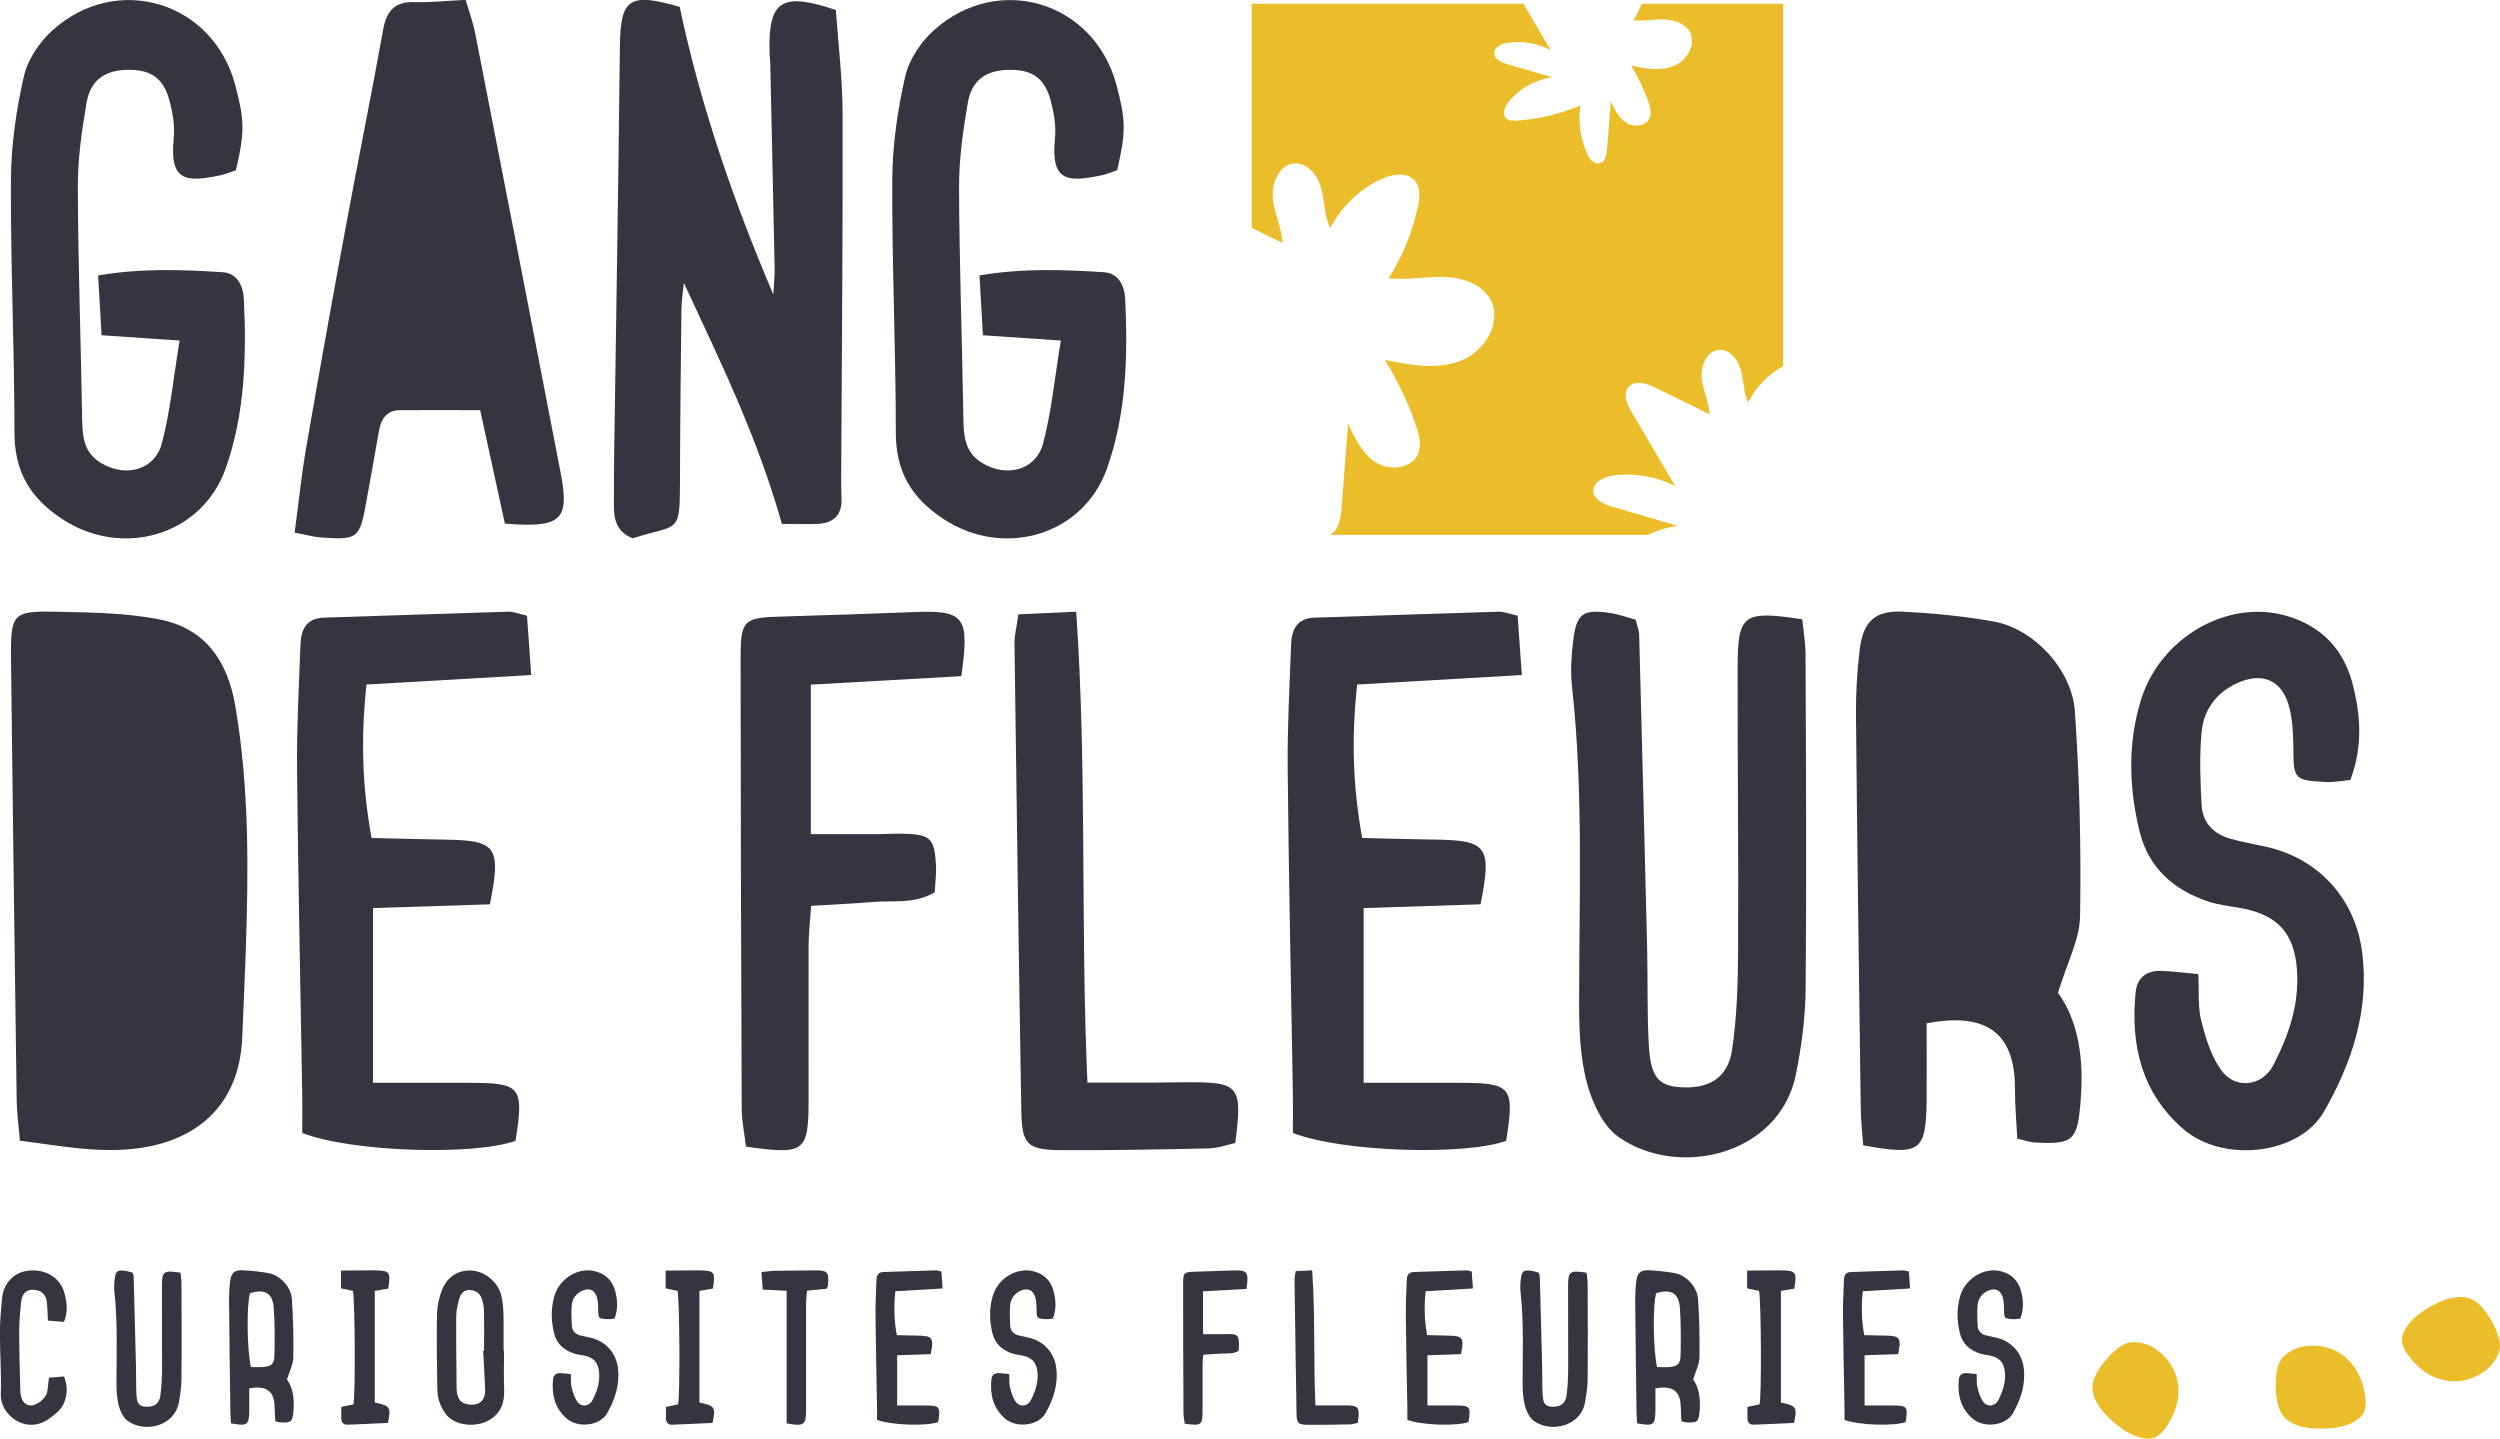 <?xml version="1.0" encoding="UTF-8"?>
<svg id="Calque_2" data-name="Calque 2" xmlns="http://www.w3.org/2000/svg" viewBox="0 0 226.47 130.32">
  <defs>
    <style>
      .cls-1 {
        fill: #ecbd2b;
      }

      .cls-2 {
        fill: #363440;
      }
    </style>
  </defs>
  <g id="Calque_1-2" data-name="Calque 1">
    <g>
      <path class="cls-2" d="M16.28,30.85c-2.77-.19-4.75-.32-7.08-.48-.1-1.79-.2-3.4-.31-5.42,3.95-.67,7.63-.52,11.28-.29,1.3.08,1.86,1.2,1.92,2.43.25,5.2.1,10.42-1.65,15.35-2.17,6.11-9.39,8.15-14.82,4.57-2.89-1.9-4.31-4.29-4.31-7.82,0-7.65-.36-15.3-.32-22.95.02-3.12.48-6.3,1.18-9.35.35-1.52,1.42-3.1,2.6-4.16C10.61-2.5,19.28.15,21.3,7.67c.86,3.21.88,4.32.07,7.75-.45.15-.96.37-1.49.48-3.01.61-4.55.56-4.14-3.39.11-1.09-.09-2.26-.37-3.33-.55-2.14-1.74-2.93-3.96-2.85-1.93.07-3.21.94-3.56,2.94-.44,2.54-.81,5.13-.8,7.7.02,6.97.28,13.94.39,20.92.03,1.64.13,3.12,1.75,4.08,2.22,1.3,4.84.62,5.48-1.83.76-2.89,1.04-5.91,1.6-9.28Z"/>
      <path class="cls-2" d="M45.74,47.44c-.7-3.23-1.42-6.54-2.24-10.28-2.51,0-4.9-.02-7.29,0-1.23.01-1.7.84-1.89,1.93-.36,2.07-.74,4.14-1.11,6.21-.63,3.53-.75,3.63-4.23,3.38-.54-.04-1.06-.2-2.29-.43.37-2.75.62-5.25,1.05-7.72,1.15-6.65,2.34-13.29,3.57-19.92,1.11-5.98,2.32-11.94,3.4-17.93.31-1.7,1.05-2.55,2.85-2.49,1.42.05,2.85-.12,4.62-.2.31,1.05.68,2.05.88,3.09,2.59,13.25,5.18,26.5,7.73,39.76.83,4.3.05,5.01-5.07,4.59Z"/>
      <path class="cls-2" d="M70.84,47.49c-2.24-7.96-5.61-14.79-8.89-21.86-.08.8-.21,1.59-.22,2.39-.06,5.09-.12,10.18-.13,15.27-.02,5.22-.01,4.12-4.29,5.47-1.36-.51-1.71-1.61-1.7-2.92.01-1.44,0-2.88.02-4.32.18-12.4.39-24.79.52-37.19.05-4.47.8-5.04,5.42-3.71,1.89,8.94,4.85,17.54,8.48,26.05.04-.82.14-1.63.12-2.45-.12-6.08-.26-12.16-.39-18.25,0-.44-.06-.88-.07-1.33-.11-4.57,1.11-5.4,6.01-3.73.21,3.02.6,6.2.61,9.38.03,10.96-.08,21.92-.13,32.88,0,.66,0,1.33.03,1.99.06,1.53-.76,2.24-2.2,2.3-1.08.04-2.17,0-3.16,0Z"/>
      <path class="cls-2" d="M96.12,30.85c-2.77-.19-4.75-.32-7.08-.48-.1-1.79-.2-3.4-.31-5.42,3.95-.67,7.63-.52,11.28-.29,1.3.08,1.86,1.2,1.92,2.43.25,5.2.1,10.42-1.65,15.35-2.17,6.11-9.39,8.15-14.82,4.57-2.89-1.9-4.31-4.29-4.31-7.82,0-7.65-.36-15.3-.32-22.95.02-3.12.48-6.3,1.18-9.35.35-1.52,1.42-3.1,2.6-4.16,5.83-5.23,14.5-2.58,16.52,4.94.86,3.21.88,4.32.07,7.75-.45.15-.96.37-1.49.48-3.01.61-4.55.56-4.14-3.39.11-1.09-.09-2.26-.37-3.33-.55-2.14-1.74-2.93-3.96-2.85-1.93.07-3.21.94-3.56,2.94-.44,2.54-.81,5.13-.8,7.7.02,6.97.28,13.94.39,20.92.03,1.64.13,3.12,1.75,4.08,2.22,1.3,4.84.62,5.48-1.83.76-2.89,1.04-5.91,1.6-9.28Z"/>
      <path class="cls-2" d="M22.26,86.26c-.09,2.59-.21,5.19-.32,7.78-.24,5.61-3.6,9.1-9.15,9.94-3.66.55-7.14-.16-10.99-.65-.1-1.28-.27-2.49-.29-3.69-.19-13.21-.35-26.42-.51-39.64-.05-4.52.05-4.68,4.43-4.58,3.03.07,6.11.11,9.05.7,4.11.82,6.14,3.73,6.84,7.85,1.26,7.4,1.2,14.83.94,22.28Z"/>
      <path class="cls-2" d="M33.79,98.09c3.1,0,5.86,0,8.62,0,4.8,0,5.07.33,4.29,5.25-3.69,1.36-14.9,1.03-19.32-.71,0-1.06.02-2.27,0-3.47-.16-9.81-.38-19.61-.47-29.42-.04-3.79.17-7.58.31-11.36.05-1.35.52-2.38,2.14-2.43,5.57-.17,11.14-.38,16.71-.54.42-.01.85.18,1.67.36.12,1.65.24,3.35.38,5.38-5.18.3-9.91.57-14.92.86-.51,4.77-.41,9.15.46,13.9,2.31.05,4.51.12,6.71.15,4.61.07,5.05.65,4.01,5.86-3.39.11-6.88.22-10.59.34v15.83Z"/>
      <path class="cls-2" d="M87.1,61.25c-4.59.26-9.04.51-13.65.77v13.54c2.21,0,4.2,0,6.19,0,.68,0,1.36-.06,2.03-.04,2.62.05,2.98.37,3.12,2.86.04.77-.07,1.55-.11,2.44-1.8,1.1-3.77.73-5.63.89-1.77.15-3.55.22-5.57.35-.09,1.35-.22,2.44-.23,3.54-.02,4.63.01,9.26,0,13.89,0,4.89-.31,5.14-5.67,4.38-.13-1.08-.38-2.26-.39-3.44-.06-13.55-.09-27.11-.1-40.66,0-3.65.21-3.82,3.79-3.92,3.95-.12,7.9-.24,11.85-.4,4.65-.19,5.13.37,4.35,5.81Z"/>
      <path class="cls-2" d="M92.26,55.65c1.69-.08,3.29-.15,5.23-.24.99,14.34.38,28.34,1.02,42.66,2.22,0,4.08,0,5.95,0,1,0,2.01-.03,3.01-.03,4.81-.03,5.1.3,4.43,5.5-.72.16-1.54.47-2.37.49-4.46.1-8.92.18-13.38.16-3.06-.02-3.57-.49-3.63-3.46-.24-14.16-.43-28.31-.62-42.47,0-.75.2-1.51.35-2.6Z"/>
      <path class="cls-2" d="M123.53,98.09c3.1,0,5.86,0,8.62,0,4.8,0,5.07.33,4.29,5.25-3.69,1.36-14.9,1.03-19.32-.71,0-1.06.02-2.27,0-3.47-.16-9.81-.38-19.61-.47-29.42-.04-3.79.17-7.58.31-11.36.05-1.35.52-2.38,2.14-2.43,5.57-.17,11.14-.38,16.71-.54.42-.01.85.18,1.67.36.12,1.65.24,3.35.38,5.38-5.18.3-9.91.57-14.92.86-.51,4.77-.41,9.15.46,13.9,2.31.05,4.51.12,6.71.15,4.61.07,5.05.65,4.01,5.86-3.39.11-6.88.22-10.59.34v15.83Z"/>
      <path class="cls-2" d="M148.17,56.13c.13.54.31.97.32,1.41.25,9.41.49,18.83.72,28.25.07,2.95-.01,5.91.15,8.85.16,2.91.86,3.71,2.85,3.85,2.56.18,4.32-.84,4.69-3.36.45-3.01.54-6.1.55-9.15.05-8.52-.06-17.03-.04-25.55.01-4.8.5-5.14,5.85-4.33.1.98.29,2.06.3,3.14.04,10.11.1,20.21.01,30.32-.02,2.59-.37,5.21-.88,7.75-1.46,7.35-10.72,9.5-16.1,5.66-1.4-1-2.34-3.06-2.82-4.82-.61-2.27-.72-4.71-.72-7.08-.01-9.65.41-19.3-.65-28.93-.15-1.34-.05-2.73.11-4.08.3-2.49.86-2.89,3.36-2.53.76.11,1.5.39,2.29.61Z"/>
      <path class="cls-2" d="M188.49,99.69c-.31,3.62-.61,3.99-4.15,3.81-.43-.02-.84-.18-1.6-.36-.07-1.49-.21-3-.21-4.51.02-4.93-2.45-6.99-8-5.93,0,2.39.02,4.69,0,6.99-.06,4.64-.56,5.01-5.75,4.06-.07-1.08-.21-2.26-.22-3.43-.16-11.84-.32-23.69-.43-35.53-.02-1.99.1-3.99.34-5.96.32-2.57,1.4-3.55,3.94-3.42,2.75.14,5.52.41,8.23.9,3.56.65,7.05,4.29,7.32,8.13.43,6.17.57,12.38.47,18.56-.03,2.1-1.17,4.19-2,6.94,1.83,2.48,2.37,5.99,2.05,9.73Z"/>
      <path class="cls-2" d="M199.14,88.22c.08,1.66-.05,3.02.27,4.26.4,1.57.9,3.24,1.84,4.51,1.27,1.72,3.69,1.42,4.68-.49,1.39-2.68,2.37-5.52,2.15-8.62-.23-3.33-1.75-5-5.04-5.61-.98-.18-1.99-.28-2.93-.58-3.16-1.03-5.47-3.06-6.28-6.33-.97-3.93-1.1-7.92.08-11.85,1.73-5.77,7.91-9.29,13.26-7.71,3.2.95,5.14,3.06,5.95,6.16.73,2.81.94,5.68-.21,8.7-.7.06-1.44.21-2.18.18-2.93-.15-2.96-.25-2.98-3.07-.01-1.21-.07-2.46-.35-3.62-.61-2.53-2.44-3.34-4.8-2.24-1.87.87-2.98,2.44-3.16,4.4-.21,2.19-.12,4.43,0,6.63.09,1.6,1.1,2.63,2.65,3.05.96.26,1.94.46,2.92.66,4.92.98,8.39,4.71,8.99,9.75.62,5.2-.97,9.94-3.49,14.32-2.26,3.92-9.16,4.66-12.74,1.55-3.77-3.27-4.78-7.59-4.31-12.37.13-1.32.96-1.97,2.25-1.95.98.02,1.97.16,3.42.29Z"/>
    </g>
    <path class="cls-1" d="M196.52,128.83c-.57.97-1.16,1.47-1.76,1.49-1.05.04-2.19-.5-3.42-1.6-1.21-1.08-1.81-2.11-1.79-3.09.02-.72.46-1.57,1.32-2.56.88-.97,1.63-1.47,2.26-1.49,1.08-.04,2.06.39,2.92,1.27.84.88,1.28,1.91,1.29,3.09.02.96-.26,1.92-.83,2.89Z"/>
    <path class="cls-1" d="M214.19,126.05c.23,1.11.12,1.87-.32,2.28-.75.73-1.96,1.09-3.61,1.09-1.63,0-2.76-.37-3.39-1.11-.46-.55-.71-1.48-.72-2.79,0-1.31.24-2.18.69-2.61.78-.75,1.79-1.08,3.02-1,1.22.09,2.22.57,3.02,1.44.65.7,1.09,1.6,1.31,2.71Z"/>
    <path class="cls-1" d="M218.45,123.15c-.73-.86-1-1.58-.82-2.16.31-1,1.2-1.9,2.64-2.69,1.43-.78,2.59-1,3.51-.66.67.26,1.33.96,1.98,2.1.62,1.16.84,2.03.65,2.63-.33,1.03-1.05,1.81-2.17,2.33-1.11.5-2.23.57-3.34.19-.91-.3-1.72-.88-2.45-1.74Z"/>
    <g>
      <path class="cls-2" d="M5.81,119.75c-.5-.04-.97-.08-1.47-.12-.03-.62-.04-1.16-.1-1.69-.06-.51-.32-.91-.86-1.05-.78-.21-1.36.15-1.45.96-.1.89-.19,1.79-.19,2.69,0,1.8.05,3.61.1,5.41.02.85.36,1.33.91,1.37.52.04,1.38-.6,1.51-1.17.09-.4.11-.82.17-1.35.48-.04.94-.08,1.37-.11.47,1.15.23,2.46-.55,3.18-.28.26-.59.51-.91.72-2.08,1.38-4.33-.49-4.27-2.25.07-1.86-.08-3.73-.08-5.6,0-1.03.1-2.06.19-3.08.13-1.44,1.1-2.43,2.44-2.56,1.53-.15,2.85.65,3.22,2.05.21.8.35,1.64-.05,2.61Z"/>
      <path class="cls-2" d="M12.02,115.29c.04.16.09.28.09.4.07,2.7.14,5.4.21,8.1.02.85,0,1.69.04,2.54.05.83.25,1.06.82,1.1.73.05,1.24-.24,1.34-.96.13-.86.15-1.75.16-2.62.01-2.44-.02-4.88-.01-7.32,0-1.38.14-1.47,1.68-1.24.03.28.08.59.09.9.01,2.9.03,5.79,0,8.69,0,.74-.11,1.49-.25,2.22-.42,2.11-3.07,2.72-4.62,1.62-.4-.29-.67-.88-.81-1.38-.17-.65-.21-1.35-.21-2.03,0-2.77.12-5.53-.19-8.29-.04-.38-.02-.78.03-1.17.09-.71.25-.83.96-.73.22.03.43.11.66.17Z"/>
      <path class="cls-2" d="M24.87,127.47c0-1.41-.7-2-2.29-1.7,0,.69,0,1.35,0,2-.02,1.33-.16,1.44-1.65,1.17-.02-.31-.06-.65-.06-.99-.05-3.39-.09-6.79-.12-10.19,0-.57.03-1.14.1-1.71.09-.74.4-1.02,1.13-.98.79.04,1.58.12,2.36.26,1.02.19,2.02,1.23,2.1,2.33.12,1.77.16,3.55.13,5.32-.01.6-.33,1.2-.57,1.99.52.71.68,1.72.59,2.79-.09,1.04-.18,1.14-1.19,1.09-.12,0-.24-.05-.46-.1-.02-.43-.06-.86-.06-1.29h0ZM22.74,123.84c.39,0,.73.02,1.08,0,.76-.06,1.03-.28,1.04-1.06.03-1.43.04-2.86-.06-4.28-.09-1.36-.81-1.77-2.15-1.35-.32,1.02-.28,5.11.08,6.69Z"/>
      <path class="cls-2" d="M33.95,127.05c1.41.3,1.49.44,1.19,1.85-1.2.05-2.42.12-3.65.16-.34.01-.56-.17-.57-.53-.01-.35,0-.7,0-1.08.42-.09.76-.16,1.09-.23.19-.6.16-9.15-.04-10.28-.31-.07-.65-.14-1.08-.23v-1.61c.85,0,1.65-.02,2.45-.02.2,0,.39,0,.59,0,1.38.02,1.48.13,1.24,1.65-.37.06-.77.13-1.22.21v10.1Z"/>
      <path class="cls-2" d="M45.66,122.37c0,1.15-.04,2.31.01,3.46.06,1.23-.31,2.23-1.4,2.84-1.14.64-2.85.49-3.7-.36-.37-.36-.62-.89-.79-1.38-.15-.44-.16-.95-.17-1.42-.03-2.18-.07-4.36-.02-6.54.02-.72.19-1.47.46-2.13.49-1.23,1.49-1.82,2.71-1.74,1.12.07,2.28.99,2.61,2.11.13.46.19.94.22,1.42.04.64.03,1.28.03,1.92,0,.61,0,1.22,0,1.83h.04ZM43.77,122.36s.06,0,.08,0c0-1.22.02-2.43-.01-3.65,0-.38-.09-.77-.22-1.12-.17-.46-.56-.7-1.04-.73-.49-.04-.81.28-.94.68-.17.54-.3,1.11-.31,1.67-.02,2.08.01,4.16.03,6.24,0,.26,0,.51.05.77.1.6.41.9,1,1,1.01.16,1.59-.36,1.54-1.41-.05-1.15-.12-2.3-.18-3.45Z"/>
      <path class="cls-2" d="M51.71,124.49c.02.48-.01.87.08,1.22.11.45.26.93.53,1.29.36.49,1.06.41,1.34-.14.4-.77.68-1.58.62-2.47-.07-.96-.5-1.43-1.44-1.61-.28-.05-.57-.08-.84-.17-.91-.29-1.57-.88-1.8-1.81-.28-1.13-.31-2.27.02-3.4.5-1.66,2.27-2.67,3.8-2.21.92.27,1.47.88,1.71,1.76.21.8.27,1.63-.06,2.5-.2.02-.41.06-.62.05-.84-.04-.85-.07-.86-.88,0-.35-.02-.7-.1-1.04-.18-.72-.7-.96-1.38-.64-.53.25-.85.7-.91,1.26-.06.63-.03,1.27,0,1.9.03.46.31.75.76.87.28.07.56.13.84.19,1.41.28,2.41,1.35,2.58,2.79.18,1.49-.28,2.85-1,4.1-.65,1.12-2.63,1.34-3.65.45-1.08-.94-1.37-2.18-1.23-3.55.04-.38.27-.57.64-.56.28,0,.56.05.98.08Z"/>
      <path class="cls-2" d="M63.36,127.05c1.41.3,1.49.44,1.19,1.85-1.2.05-2.42.12-3.65.16-.34.01-.56-.17-.57-.53-.01-.35,0-.7,0-1.08.42-.09.76-.16,1.09-.23.19-.6.16-9.15-.04-10.28-.31-.07-.65-.14-1.08-.23v-1.61c.85,0,1.65-.02,2.45-.02.2,0,.39,0,.59,0,1.38.02,1.48.13,1.24,1.65-.37.06-.77.13-1.22.21v10.1Z"/>
      <path class="cls-2" d="M71.26,128.93v-12c-.76-.04-1.39-.07-2.17-.11-.04-.51-.07-1-.11-1.59.45-.04.8-.1,1.14-.11,1.23-.02,2.46-.03,3.69-.04,1.16,0,1.28.13,1.2,1.29,0,.09-.05.18-.11.37-.54.05-1.11.11-1.79.18-.03.37-.08.75-.09,1.12,0,3.14,0,6.28,0,9.43,0,.1,0,.19,0,.29,0,1.33-.19,1.47-1.77,1.18Z"/>
      <path class="cls-2" d="M81.29,127.32c.89,0,1.68,0,2.47,0,1.38,0,1.45.09,1.23,1.5-1.06.39-4.27.29-5.54-.2,0-.3,0-.65,0-1-.05-2.81-.11-5.62-.14-8.43-.01-1.09.05-2.17.09-3.26.01-.39.15-.68.61-.7,1.6-.05,3.19-.11,4.79-.15.12,0,.24.05.48.1.03.47.07.96.11,1.54-1.48.08-2.84.16-4.28.25-.15,1.37-.12,2.62.13,3.98.66.01,1.29.03,1.92.04,1.32.02,1.45.19,1.15,1.68-.97.03-1.97.06-3.04.1v4.54Z"/>
      <path class="cls-2" d="M91.42,124.49c.02.48-.01.87.08,1.22.11.45.26.93.53,1.29.36.49,1.06.41,1.34-.14.4-.77.68-1.58.62-2.47-.07-.96-.5-1.43-1.44-1.61-.28-.05-.57-.08-.84-.17-.91-.29-1.57-.88-1.8-1.81-.28-1.13-.31-2.27.02-3.4.5-1.66,2.27-2.67,3.8-2.21.92.27,1.47.88,1.71,1.76.21.8.27,1.63-.06,2.5-.2.02-.41.06-.62.05-.84-.04-.85-.07-.86-.88,0-.35-.02-.7-.1-1.04-.18-.72-.7-.96-1.38-.64-.53.25-.85.7-.91,1.26-.06.63-.03,1.27,0,1.9.03.46.31.75.76.87.28.07.56.13.84.19,1.41.28,2.41,1.35,2.58,2.79.18,1.49-.28,2.85-1,4.1-.65,1.12-2.63,1.34-3.65.45-1.08-.94-1.37-2.18-1.23-3.55.04-.38.27-.57.64-.56.28,0,.56.05.98.08Z"/>
      <path class="cls-2" d="M112.89,116.76c-1.32.07-2.59.15-3.91.22v3.88c.63,0,1.2,0,1.78,0,.19,0,.39-.02.58-.01.75.01.85.11.9.82.01.22-.02.44-.03.7-.52.32-1.08.21-1.61.25-.51.04-1.02.06-1.6.1-.03.39-.06.7-.06,1.01,0,1.33,0,2.66,0,3.98,0,1.4-.09,1.47-1.62,1.26-.04-.31-.11-.65-.11-.99-.02-3.88-.03-7.77-.03-11.66,0-1.05.06-1.09,1.09-1.12,1.13-.03,2.26-.07,3.4-.11,1.33-.05,1.47.1,1.25,1.67Z"/>
      <path class="cls-2" d="M117.37,115.15c.48-.02.94-.04,1.5-.07.28,4.11.11,8.12.29,12.23.64,0,1.17,0,1.71,0,.29,0,.58,0,.86,0,1.38,0,1.46.09,1.27,1.58-.21.04-.44.14-.68.14-1.28.03-2.56.05-3.83.04-.88,0-1.02-.14-1.04-.99-.07-4.06-.12-8.12-.18-12.17,0-.22.06-.43.1-.75Z"/>
      <path class="cls-2" d="M129.33,127.32c.89,0,1.68,0,2.47,0,1.38,0,1.45.09,1.23,1.5-1.06.39-4.27.29-5.54-.2,0-.3,0-.65,0-1-.05-2.81-.11-5.62-.14-8.43-.01-1.09.05-2.17.09-3.26.01-.39.15-.68.61-.7,1.6-.05,3.19-.11,4.79-.15.12,0,.24.05.48.1.03.47.07.96.11,1.54-1.48.08-2.84.16-4.28.25-.15,1.37-.12,2.62.13,3.98.66.01,1.29.03,1.92.04,1.32.02,1.45.19,1.15,1.68-.97.03-1.97.06-3.04.1v4.54Z"/>
      <path class="cls-2" d="M139.4,115.29c.04.16.09.28.09.4.07,2.7.14,5.4.21,8.1.02.85,0,1.69.04,2.54.05.83.25,1.06.82,1.1.73.05,1.24-.24,1.34-.96.13-.86.15-1.75.16-2.62.01-2.44-.02-4.88-.01-7.32,0-1.38.14-1.47,1.68-1.24.03.28.08.59.09.9.01,2.9.03,5.79,0,8.69,0,.74-.11,1.49-.25,2.22-.42,2.11-3.07,2.72-4.62,1.62-.4-.29-.67-.88-.81-1.38-.17-.65-.21-1.35-.21-2.03,0-2.77.12-5.53-.19-8.29-.04-.38-.02-.78.03-1.17.09-.71.25-.83.96-.73.22.03.43.11.66.17Z"/>
      <path class="cls-2" d="M152.25,127.47c0-1.41-.7-2-2.29-1.7,0,.69,0,1.35,0,2-.02,1.33-.16,1.44-1.65,1.17-.02-.31-.06-.65-.06-.99-.05-3.39-.09-6.79-.12-10.19,0-.57.03-1.14.1-1.71.09-.74.4-1.02,1.13-.98.79.04,1.58.12,2.36.26,1.02.19,2.02,1.23,2.1,2.33.12,1.77.16,3.55.13,5.32-.01.6-.33,1.2-.57,1.99.52.71.68,1.72.59,2.79-.09,1.04-.18,1.14-1.19,1.09-.12,0-.24-.05-.46-.1-.02-.43-.06-.86-.06-1.29h0ZM150.12,123.84c.39,0,.73.02,1.08,0,.76-.06,1.03-.28,1.04-1.06.03-1.43.04-2.86-.06-4.28-.09-1.36-.81-1.77-2.15-1.35-.32,1.02-.28,5.11.08,6.69Z"/>
      <path class="cls-2" d="M161.33,127.05c1.41.3,1.49.44,1.19,1.85-1.2.05-2.42.12-3.65.16-.34.01-.56-.17-.57-.53-.01-.35,0-.7,0-1.08.42-.09.76-.16,1.09-.23.19-.6.16-9.15-.04-10.28-.31-.07-.65-.14-1.08-.23v-1.61c.85,0,1.65-.02,2.45-.02.2,0,.39,0,.59,0,1.38.02,1.48.13,1.24,1.65-.37.06-.77.13-1.22.21v10.1Z"/>
      <path class="cls-2" d="M168.93,127.32c.89,0,1.68,0,2.47,0,1.38,0,1.45.09,1.23,1.5-1.06.39-4.27.29-5.54-.2,0-.3,0-.65,0-1-.05-2.81-.11-5.62-.14-8.43-.01-1.09.05-2.17.09-3.26.01-.39.15-.68.61-.7,1.6-.05,3.19-.11,4.79-.15.12,0,.24.05.48.1.03.47.07.96.11,1.54-1.48.08-2.84.16-4.28.25-.15,1.37-.12,2.62.13,3.98.66.01,1.29.03,1.92.04,1.32.02,1.45.19,1.15,1.68-.97.03-1.97.06-3.04.1v4.54Z"/>
      <path class="cls-2" d="M179.06,124.49c.02.48-.01.87.08,1.22.11.45.26.93.53,1.29.36.49,1.06.41,1.34-.14.4-.77.68-1.58.62-2.47-.07-.96-.5-1.43-1.44-1.61-.28-.05-.57-.08-.84-.17-.91-.29-1.57-.88-1.8-1.81-.28-1.13-.31-2.27.02-3.4.5-1.66,2.27-2.67,3.8-2.21.92.27,1.47.88,1.71,1.76.21.8.27,1.63-.06,2.5-.2.02-.41.06-.62.05-.84-.04-.85-.07-.86-.88,0-.35-.02-.7-.1-1.04-.18-.72-.7-.96-1.38-.64-.53.25-.85.7-.91,1.26-.06.63-.03,1.27,0,1.9.03.46.31.75.76.87.28.07.56.13.84.19,1.41.28,2.41,1.35,2.58,2.79.18,1.49-.28,2.85-1,4.1-.65,1.12-2.63,1.34-3.65.45-1.08-.94-1.37-2.18-1.23-3.55.04-.38.27-.57.64-.56.28,0,.56.05.98.08Z"/>
    </g>
    <path class="cls-1" d="M146.04,45.9c-.76-.22-1.67-.63-1.7-1.42-.02-.83.97-1.28,1.79-1.4,1.92-.27,3.91.07,5.63.97-1.32-2.24-2.64-4.49-3.96-6.73-.4-.69-.8-1.6-.3-2.22.56-.71,1.68-.37,2.49.03,1.63.8,3.25,1.6,4.88,2.4-.06-1.05-.55-2.06-.7-3.11-.17-1.18.4-2.67,1.59-2.73.98-.05,1.71.94,1.96,1.89.25.95.22,1.98.64,2.87.7-1.38,1.82-2.52,3.17-3.29V.34h-12.79c-.23.51-.48,1.01-.78,1.49.91.11,1.84-.09,2.75-.07s1.93.34,2.37,1.14c.62,1.13-.28,2.62-1.49,3.09-1.21.47-2.56.21-3.83-.04.64,1.03,1.17,2.14,1.57,3.29.16.47.3,1.01.1,1.47-.33.74-1.42.85-2.11.41-.69-.44-1.06-1.22-1.4-1.96-.11,1.46-.23,2.92-.34,4.37-.04.51-.18,1.15-.68,1.26-.51.12-.92-.41-1.14-.89-.6-1.35-.81-2.88-.59-4.35-1.84.78-3.81,1.25-5.81,1.38-.32.02-.67.02-.91-.2-.4-.37-.14-1.05.2-1.48.97-1.23,2.45-2.06,4-2.24-1.37-.4-2.75-.8-4.12-1.2-.52-.15-1.15-.43-1.16-.98-.02-.57.66-.88,1.23-.96,1.32-.19,2.69.05,3.87.67-.82-1.4-1.64-2.8-2.46-4.2h-24.62v20.3c.93.46,1.87.92,2.8,1.38-.07-1.3-.68-2.54-.87-3.84-.21-1.45.5-3.3,1.97-3.38,1.21-.06,2.11,1.16,2.42,2.34.3,1.18.27,2.45.79,3.55.99-1.96,2.65-3.56,4.65-4.48,1-.46,2.36-.66,3.05.19.5.62.41,1.52.25,2.3-.49,2.31-1.4,4.52-2.66,6.51,1.64.19,3.3-.17,4.95-.13s3.47.6,4.27,2.05c1.12,2.04-.51,4.71-2.68,5.55-2.17.84-4.6.39-6.89-.08,1.16,1.86,2.11,3.85,2.82,5.92.3.85.55,1.81.18,2.63-.6,1.34-2.56,1.52-3.8.74-1.23-.79-1.91-2.19-2.52-3.52-.2,2.62-.41,5.24-.61,7.86-.07.87-.3,1.92-1.08,2.22h28.84c.86-.41,1.78-.7,2.73-.81-2-.58-4-1.17-6-1.75Z"/>
  </g>
</svg>